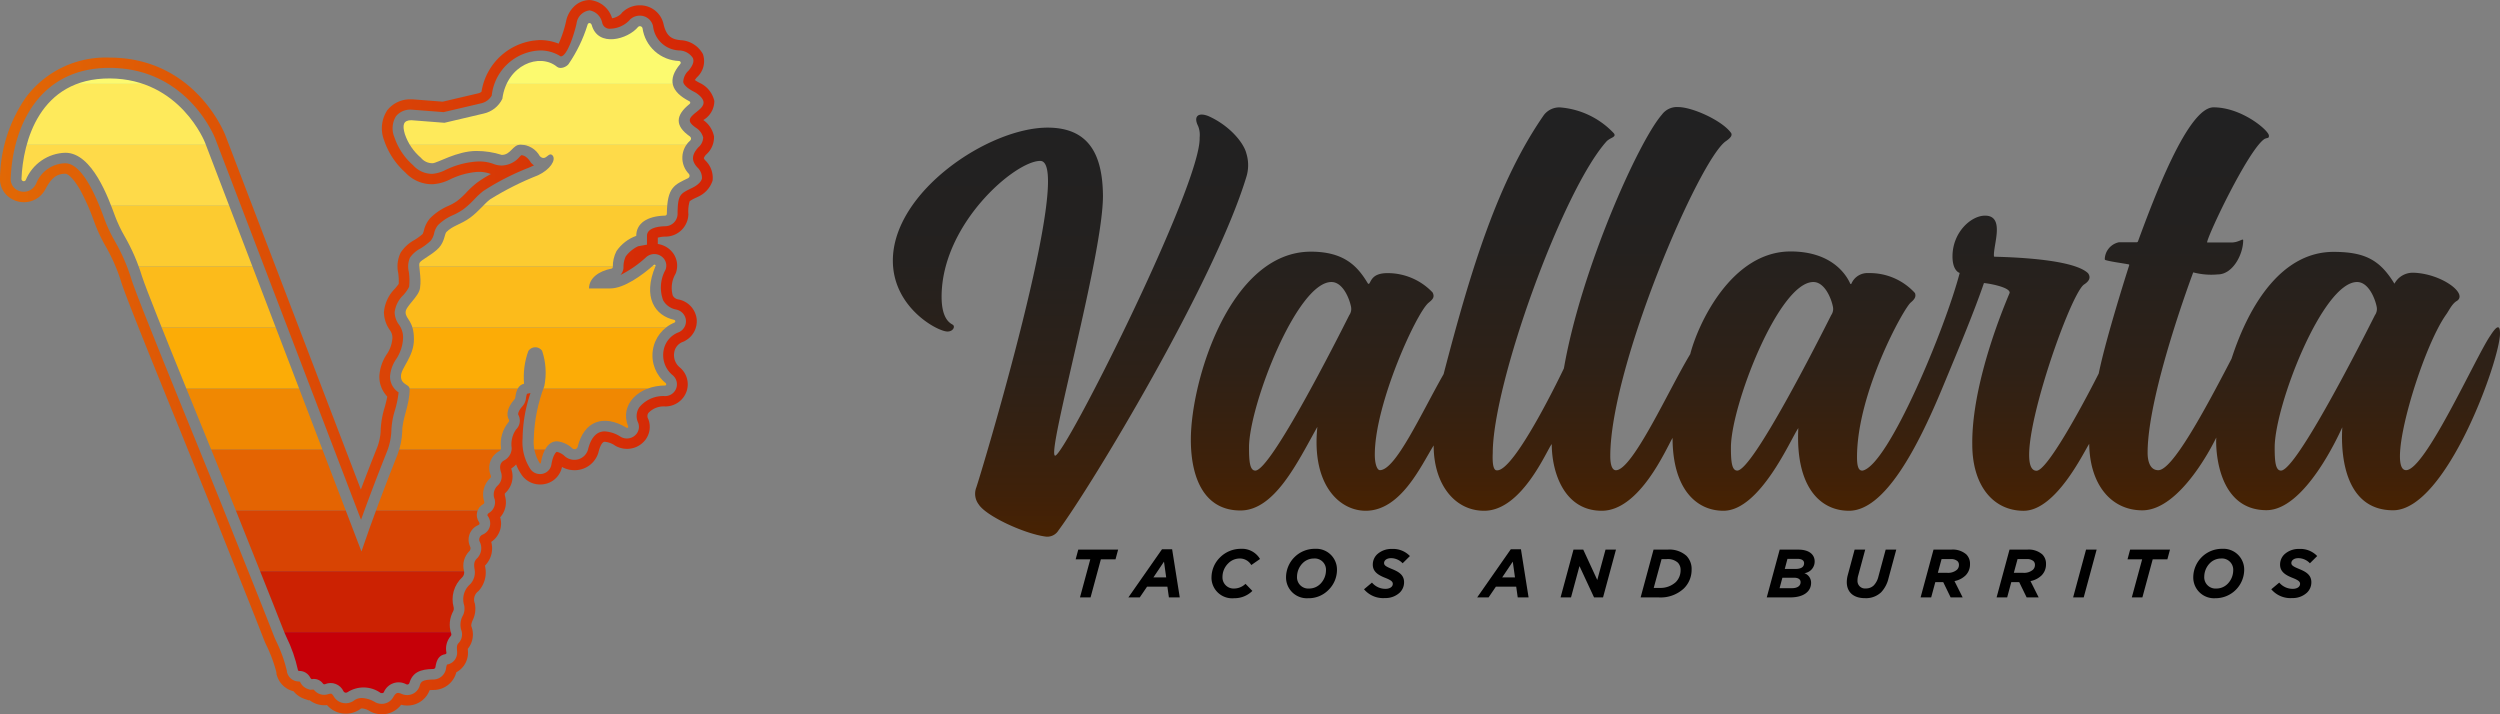 <?xml version="1.0" encoding="UTF-8"?>
<svg xmlns="http://www.w3.org/2000/svg" xmlns:xlink="http://www.w3.org/1999/xlink" id="Component_11_1" data-name="Component 11 – 1" width="280" height="80" viewBox="0 0 280 80">
  <rect x="0" y="0" width="280" height="80" fill="#808080" stroke="none"/>
  <defs>
    <linearGradient id="linear-gradient" y1="0.5" x2="1" y2="0.5" gradientUnits="objectBoundingBox">
      <stop offset="0" stop-color="#e16805"></stop>
      <stop offset="1" stop-color="#d42506"></stop>
    </linearGradient>
    <clipPath id="clip-path">
      <path id="Path_129" data-name="Path 129" d="M251.232,60.592a.255.255,0,0,0,.48.118,4.94,4.94,0,0,1,4.438-3.053c3.03,0,4.843,5.157,5.557,7.083A15.013,15.013,0,0,0,262.777,67a21.936,21.936,0,0,1,1.96,4.518c.934,2.863,8.485,21.1,10.7,26.69,1.417,3.582,3.706,9.225,5.223,13.133.07.181.148.356.233.531a16.224,16.224,0,0,1,1.306,3.737.13.13,0,0,0,.108.084,1.367,1.367,0,0,1,1.273.759.275.275,0,0,0,.165.162,1.234,1.234,0,0,1,1.231.467.205.205,0,0,0,.241.1,1.587,1.587,0,0,1,2.089.807.306.306,0,0,0,.418.1,3.3,3.3,0,0,1,3.747.078.252.252,0,0,0,.343-.089,1.794,1.794,0,0,1,2.529-.883.245.245,0,0,0,.332-.142c.358-1.22,1.244-1.555,2.675-1.577a.243.243,0,0,0,.243-.2c.13-.9.443-1.351,1.1-1.457a.156.156,0,0,0,.136-.16,2.18,2.18,0,0,1,.479-1.876.261.261,0,0,0,.052-.273,3.153,3.153,0,0,1,.242-2.543.581.581,0,0,0,.038-.378,3.367,3.367,0,0,1,.972-3.4.76.76,0,0,0,.191-.66,2.3,2.3,0,0,1,.62-2.281.47.47,0,0,0,.044-.516,1.775,1.775,0,0,1,.953-2.384.2.2,0,0,0,.056-.323A1.39,1.39,0,0,1,302.965,97a.237.237,0,0,0,.1-.251,2.516,2.516,0,0,1,.676-2.667.246.246,0,0,0,.063-.254,2.141,2.141,0,0,1,.958-2.77.378.378,0,0,0,.176-.319,3.829,3.829,0,0,1,.846-2.919.21.21,0,0,0,.04-.26c-.295-.5-.231-1.327.609-2.271a.44.44,0,0,0,.109-.237c.106-.843.363-1.381.976-1.526A8.628,8.628,0,0,1,308,79.857a.935.935,0,0,1,1.542-.024,7.677,7.677,0,0,1,.249,3.953,18.044,18.044,0,0,0-1.181,5.852,4.491,4.491,0,0,0,.665,2.786.066.066,0,0,0,.123-.021c.233-1.455.86-2.433,1.81-2.433a2.96,2.96,0,0,1,1.729.8.363.363,0,0,0,.584-.161c.712-2.932,2.918-3.7,5.489-2.151a.119.119,0,0,0,.175-.136c-1.015-2.474,1.206-4.6,4.16-4.6.108,0,.132-.174.058-.249a3.979,3.979,0,0,1,.974-6.8.162.162,0,0,0-.04-.3c-2.128-.461-3.587-2.508-2.087-6.046a.115.115,0,0,0-.189-.112c-1.3,1.163-3.345,2.639-4.892,2.639h-2.375c.011-1.182,1.119-1.946,2.506-2.218a.194.194,0,0,0,.16-.177,3.759,3.759,0,0,1,.412-1.787,4.536,4.536,0,0,1,2.214-1.709c0-1.4,1.213-2.218,3.233-2.267a.2.2,0,0,0,.194-.19c.032-3,.843-3.256,2.373-4a.305.305,0,0,0,.1-.477,2.572,2.572,0,0,1,.16-3.757.3.3,0,0,0-.052-.444c-1.719-1.194-1.614-2.379-.025-3.644a.175.175,0,0,0-.029-.294c-2.077-1.059-2.506-2.438-1.019-4.181a.2.2,0,0,0-.142-.331,4.273,4.273,0,0,1-4.089-3.662.3.3,0,0,0-.487-.163c-1.135,1.4-4.5,2.349-5.207-.211-.108-.3-.424-.278-.478.026a16.309,16.309,0,0,1-2.12,4.368c-.222.29-.879.6-1.278.3-1.94-1.607-5.629-.248-6.131,3.579A3.044,3.044,0,0,1,303,53.267L298.607,54.3l-3.709-.288c-.885,0-1.04.515-.725,1.566a6.009,6.009,0,0,0,1.791,2.638,1.659,1.659,0,0,0,1.3.614c.538,0,2.713-1.374,4.925-1.374a9.276,9.276,0,0,1,2.838.442c1.013,0,1.192-1.121,2.078-1.153a2.49,2.49,0,0,1,2.18,1.291c.709.685.964-.608,1.45-.054.367.492-.266,1.543-1.643,2.193a33.175,33.175,0,0,0-5.374,2.7c-.648.484-1.288,1.365-2.247,2.062-1.071.778-1.94.872-2.656,1.606-.194.222-.2,1.064-.822,1.747-.681.748-1.978,1.345-2.162,1.673s.23,1.575.039,2.842c-.106.946-1.617,2.032-1.617,2.711,0,.809.934.934.934,3.031,0,1.953-1.453,3.206-1.453,4.133,0,1.015.973.862.973,1.453,0,1.792-.858,3.362-.828,4.752a8.31,8.31,0,0,1-.521,2.549c-1.461,3.656-2.825,7.286-4.05,10.88L271.791,56.523s-2.771-7.145-10.658-7.188c-7.932-.044-9.741,7.147-9.9,11.256Z" transform="translate(-251.23 -43.128)" fill="none"></path>
    </clipPath>
    <linearGradient id="linear-gradient-2" x1="0.5" y1="1" x2="0.5" gradientUnits="objectBoundingBox">
      <stop offset="0" stop-color="#482202"></stop>
      <stop offset="0.1" stop-color="#3f2109"></stop>
      <stop offset="0.36" stop-color="#2e2117"></stop>
      <stop offset="0.65" stop-color="#24211f"></stop>
      <stop offset="1" stop-color="#212122"></stop>
    </linearGradient>
    <linearGradient id="linear-gradient-3" x1="0.5" y1="1" x2="0.5" y2="0" xlink:href="#linear-gradient-2"></linearGradient>
  </defs>
  <g id="Layer_1-2" transform="translate(-212.038 0.001)">
    <path id="Path_128" data-name="Path 128" d="M278.047,1.159a1.738,1.738,0,0,1,1.4,1.249l.014.041.012.042a.856.856,0,0,0,.967.721h0a3.076,3.076,0,0,0,2.091-.938l.081-.1.1-.081a1.558,1.558,0,0,1,.973-.34,1.506,1.506,0,0,1,1.492,1.163,3.063,3.063,0,0,0,3,2.734,1.879,1.879,0,0,1,1.462.845c.206.476-.147,1.02-.486,1.419a1.779,1.779,0,0,0-.591,1.278c.07.34.509.732,1.235,1.1.417.212.988.682,1.036,1.136s-.435.83-.8,1.12c-.771.613-.732.779-.732.962s.153.43.694.806a1.822,1.822,0,0,1,.8,1.087,1.523,1.523,0,0,1-.545,1.1c-.924,1.014-.613,1.664-.138,2.216a1.631,1.631,0,0,1,.547,1.261c-.1.447-.612.823-1.034,1.029l-.2.1c-1.226.6-1.482.72-1.5,2.865a1.394,1.394,0,0,1-1.389,1.362c-.761.019-2.036.184-2.036,1.083V27.4l-1,.182a3.712,3.712,0,0,0-1.382,1.139,2.828,2.828,0,0,0-.249,1.258,1.346,1.346,0,0,1-.341.819,12.46,12.46,0,0,0,2.886-2,1.369,1.369,0,0,1,1.975.168,1.253,1.253,0,0,1,.225,1.13l-.02.069-.028.066a4.093,4.093,0,0,0-.251,3.412,2.122,2.122,0,0,0,1.471,1.029l.043.009.042.012a1.366,1.366,0,0,1,.986,1.131,1.334,1.334,0,0,1-.675,1.323l-.082.047-.088.034a2.657,2.657,0,0,0-1.657,2.054,2.907,2.907,0,0,0,1.03,2.749l.041.035.038.038a1.32,1.32,0,0,1-.882,2.256h-.057a3.483,3.483,0,0,0-2.862,1.228,1.734,1.734,0,0,0-.156,1.749l.015.037.013.038a1.267,1.267,0,0,1-.194,1.162,1.367,1.367,0,0,1-1.088.535,1.39,1.39,0,0,1-.649-.161l-.03-.016-.028-.017a3.635,3.635,0,0,0-1.791-.6c-1.13,0-1.633,1.1-1.856,2.019l-.01.041-.013.039a1.577,1.577,0,0,1-1.517,1.084,1.608,1.608,0,0,1-1.06-.4,1.929,1.929,0,0,0-.905-.495c-.071.021-.427.352-.6,1.429a1.272,1.272,0,0,1-1.277,1.06,1.289,1.289,0,0,1-1.1-.6,5.508,5.508,0,0,1-.848-3.41,16.279,16.279,0,0,1,.886-5.069l-.39.092a1.967,1.967,0,0,0-.122.535,1.6,1.6,0,0,1-.4.869c-.472.529-.488.862-.466.922a1.369,1.369,0,0,1-.239,1.668,2.882,2.882,0,0,0-.492,2.063,1.549,1.549,0,0,1-.7,1.316l-.048.032-.051.028c-.2.106-.715.387-.389,1.376a1.4,1.4,0,0,1-.356,1.444,1.369,1.369,0,0,0-.358,1.564,1.4,1.4,0,0,1-.57,1.483l-.032.022-.033.02c-.194.118-.184.253-.171.3l.035.049a1.4,1.4,0,0,1,.22,1.188,1.378,1.378,0,0,1-.766.876l-.033.014a.615.615,0,0,0-.342.356.543.543,0,0,0,0,.415,1.612,1.612,0,0,1-.178,1.773l-.039.048-.044.044c-.253.254-.435.506-.3,1.246a1.927,1.927,0,0,1-.486,1.666,2.24,2.24,0,0,0-.681,2.374,1.747,1.747,0,0,1-.121,1.1,2.1,2.1,0,0,0-.214,1.639,1.416,1.416,0,0,1-.279,1.477c-.2.219-.224.359-.176,1.005a1.34,1.34,0,0,1-1.131,1.41,1.784,1.784,0,0,0-.112.456,1.448,1.448,0,0,1-1.436,1.221c-1.312.02-1.4.312-1.516.716l-.008.026a1.454,1.454,0,0,1-1.4,1,1.5,1.5,0,0,1-.608-.128,1.074,1.074,0,0,0-.419-.11c-.064,0-.259,0-.522.474a1.471,1.471,0,0,1-1.294.748,1.524,1.524,0,0,1-.735-.188,3.183,3.183,0,0,0-1.485-.468,1.5,1.5,0,0,0-.918.309l-.046.033-.049.029a1.562,1.562,0,0,1-.8.217,1.54,1.54,0,0,1-1.326-.745c-.193-.327-.284-.327-.323-.327a1.18,1.18,0,0,0-.333.063,1.465,1.465,0,0,1-.428.064,1.438,1.438,0,0,1-1.157-.575.888.888,0,0,0-.1-.005l-.079,0-.246.014-.233-.079a1.481,1.481,0,0,1-.887-.818,2.081,2.081,0,0,0-.257-.041l-.037,0a1.354,1.354,0,0,1-1.117-.873l-.05-.141-.012-.148a15.868,15.868,0,0,0-1.192-3.329c-.1-.209-.19-.411-.271-.619-.941-2.423-2.206-5.584-3.322-8.373-.7-1.742-1.359-3.4-1.9-4.753-.766-1.938-2.207-5.479-3.733-9.226-2.981-7.323-6.36-15.623-6.982-17.531a20.86,20.86,0,0,0-1.861-4.3,16.286,16.286,0,0,1-1.152-2.434l-.066-.18c-.559-1.513-2.259-6.119-4.335-6.119a3.556,3.556,0,0,0-3.256,2.249c-.041.075-.075.139-.105.191a1.485,1.485,0,0,1-1.3.747,1.518,1.518,0,0,1-1.07-.438A1.388,1.388,0,0,1,213.236,20C213.472,14.006,216.5,7.6,224.286,7.6h.079c8.627.048,11.667,7.634,11.792,7.957l16.316,42.657c.885-2.457,1.86-5.017,2.951-7.75a7.229,7.229,0,0,0,.443-2.11,8.849,8.849,0,0,1,.414-2.439,10.986,10.986,0,0,0,.4-1.969,2.1,2.1,0,0,1-.958-1.821,3.929,3.929,0,0,1,.675-1.886A4.587,4.587,0,0,0,257.175,38a2.44,2.44,0,0,0-.438-1.62,2.444,2.444,0,0,1-.5-1.411,3.215,3.215,0,0,1,.981-1.928,4.1,4.1,0,0,0,.643-.919l0-.035a6.526,6.526,0,0,0-.038-1.649,2.524,2.524,0,0,1,.134-1.586,3.267,3.267,0,0,1,1.166-1.019,6.618,6.618,0,0,0,1.152-.873,2.035,2.035,0,0,0,.39-.845,2.139,2.139,0,0,1,.416-.884l.022-.025.024-.024a5.431,5.431,0,0,1,1.671-1.1,6.792,6.792,0,0,0,1.138-.643,9.63,9.63,0,0,0,1.21-1.1,9.024,9.024,0,0,1,1.022-.947,28.13,28.13,0,0,1,5.018-2.58c.239-.1.44-.189.587-.255l.07-.034a2.185,2.185,0,0,1-.228-.194l-.1-.093-.072-.111c-.448-.683-.85-.737-1.022-.742-.054.047-.132.126-.193.187a2.7,2.7,0,0,1-2.007.967,2.578,2.578,0,0,1-.972-.2,4.608,4.608,0,0,0-1.864-.241,9.464,9.464,0,0,0-3.423.925,4.007,4.007,0,0,1-1.5.449A2.86,2.86,0,0,1,258.3,18.5a7.246,7.246,0,0,1-2.091-3.138,2.566,2.566,0,0,1,.184-2.347,2.045,2.045,0,0,1,1.717-.734h.049l3.56.277,4.181-.981a1.841,1.841,0,0,0,1.211-.87,5.663,5.663,0,0,1,5.4-5.058,4.236,4.236,0,0,1,2.328.668c.774,0,1.613-2.886,1.777-3.714a1.676,1.676,0,0,1,1.434-1.438m0-1.16a2.5,2.5,0,0,0-1.831.842,3.131,3.131,0,0,0-.783,1.548,12.528,12.528,0,0,1-.83,2.493,5.611,5.611,0,0,0-2.1-.4,6.836,6.836,0,0,0-6.537,5.775.775.775,0,0,1-.375.19l-3.974.933-3.368-.262-.048,0h-.1a3.283,3.283,0,0,0-2.676,1.2,3.677,3.677,0,0,0-.377,3.367,8.412,8.412,0,0,0,2.39,3.631,4.06,4.06,0,0,0,3.032,1.311,4.934,4.934,0,0,0,1.978-.545,8.494,8.494,0,0,1,2.945-.828,3.7,3.7,0,0,1,1.43.162c.056.021.119.045.19.069a13.357,13.357,0,0,0-1.575.987,10.039,10.039,0,0,0-1.16,1.068,8.537,8.537,0,0,1-1.059.973,5.653,5.653,0,0,1-.951.531,6.531,6.531,0,0,0-2.012,1.342l-.022.022-.025.025-.023.027-.022.025a3.214,3.214,0,0,0-.652,1.319,2.008,2.008,0,0,1-.138.392,6.458,6.458,0,0,1-.919.674,4.256,4.256,0,0,0-1.55,1.428,3.5,3.5,0,0,0-.272,2.262,6.511,6.511,0,0,1,.059,1.228c-.075.108-.214.285-.413.526a4.193,4.193,0,0,0-1.243,2.652A3.566,3.566,0,0,0,255.724,37a1.4,1.4,0,0,1,.252,1,3.646,3.646,0,0,1-.632,1.694,4.923,4.923,0,0,0-.821,2.439,3.233,3.233,0,0,0,.889,2.279c-.071.393-.179.8-.292,1.22a9.858,9.858,0,0,0-.451,2.754,6.293,6.293,0,0,1-.369,1.682c-.66,1.653-1.272,3.228-1.848,4.757l-15.17-39.661c-.139-.358-3.467-8.663-12.91-8.715h-.082a11.164,11.164,0,0,0-9.332,4.43,16.319,16.319,0,0,0-2.92,9.081,2.516,2.516,0,0,0,.742,1.891,2.744,2.744,0,0,0,1.934.794,2.693,2.693,0,0,0,2.348-1.346c.033-.058.073-.13.118-.214.64-1.185,1.234-1.626,2.193-1.626.215,0,.843.394,1.683,1.886a24.9,24.9,0,0,1,1.522,3.462l.067.181a17.462,17.462,0,0,0,1.233,2.608,19.8,19.8,0,0,1,1.764,4.08c.636,1.949,4.02,10.263,7.006,17.6l0,.013c1.524,3.745,2.964,7.281,3.729,9.215.532,1.346,1.186,2.979,1.877,4.707l.02.051.023.057c1.108,2.768,2.363,5.9,3.295,8.306.092.237.194.468.31.706a15.95,15.95,0,0,1,1.082,2.931L243,75.4l.012.146.049.138.05.141a2.544,2.544,0,0,0,1.8,1.592,2.689,2.689,0,0,0,1.233.861l.233.079.228.077.113-.007a2.686,2.686,0,0,0,1.944.541,2.79,2.79,0,0,0,3.528.575l.049-.029.048-.029.045-.033.046-.033a.281.281,0,0,1,.2-.077,1.994,1.994,0,0,1,.89.315A2.756,2.756,0,0,0,254.8,80a2.691,2.691,0,0,0,2.164-1.068,2.75,2.75,0,0,0,.68.085,2.648,2.648,0,0,0,2.514-1.718c.1-.011.237-.02.43-.023a2.637,2.637,0,0,0,2.558-1.981,2.471,2.471,0,0,0,1.3-2.35c-.009-.126-.014-.214-.017-.275a2.54,2.54,0,0,0,.4-2.531c0-.01-.072-.2.187-.757a2.887,2.887,0,0,0,.2-1.8,1.162,1.162,0,0,1,.4-1.371,3.069,3.069,0,0,0,.775-2.65,1.531,1.531,0,0,1-.028-.225l.007-.008.043-.044.044-.044.039-.048.039-.048a2.719,2.719,0,0,0,.521-2.45,2.517,2.517,0,0,0,1.01-1.395,2.482,2.482,0,0,0-.007-1.362,2.514,2.514,0,0,0,.568-2.278,1.257,1.257,0,0,1-.053-.373.926.926,0,0,1,.1-.109,2.53,2.53,0,0,0,.643-2.612c-.011-.035-.02-.065-.027-.091l.006,0,.048-.032a2.832,2.832,0,0,0,.5-.425,5.306,5.306,0,0,0,.579,1.109,2.487,2.487,0,0,0,2.11,1.133,2.456,2.456,0,0,0,2.448-1.961,2.843,2.843,0,0,0,1.393.363,2.766,2.766,0,0,0,2.662-1.9l.013-.041.012-.038.009-.039.01-.041c.046-.189.293-1.125.689-1.125a2.418,2.418,0,0,1,1.157.428l.026.016.028.017.03.016.03.016a2.63,2.63,0,0,0,1.227.3,2.585,2.585,0,0,0,2.057-1.011,2.4,2.4,0,0,0,.367-2.2l-.013-.039-.012-.037-.015-.036-.016-.037a.61.61,0,0,1,.033-.67,2.362,2.362,0,0,1,1.869-.72h.111a2.526,2.526,0,0,0,2.232-1.544,2.456,2.456,0,0,0-.542-2.678l-.036-.036-.038-.038-.042-.035-.041-.035a1.777,1.777,0,0,1-.63-1.679,1.5,1.5,0,0,1,.919-1.169l.087-.033.087-.033.081-.047.082-.047a2.483,2.483,0,0,0,1.254-2.461,2.538,2.538,0,0,0-1.831-2.1l-.041-.012-.042-.012-.043-.009-.043-.009a.876.876,0,0,1-.669-.433,3.14,3.14,0,0,1,.3-2.435l.028-.067.027-.063.019-.066.02-.069a2.377,2.377,0,0,0-.427-2.142,2.579,2.579,0,0,0-1.647-.942v-.706a3.027,3.027,0,0,1,.867-.12,2.568,2.568,0,0,0,2.558-2.511,4.043,4.043,0,0,1,.143-1.45,3.527,3.527,0,0,1,.7-.389l.2-.1a2.992,2.992,0,0,0,1.669-1.831,2.7,2.7,0,0,0-.8-2.238.787.787,0,0,1-.181-.264h0a1.081,1.081,0,0,1,.3-.443,2.574,2.574,0,0,0,.838-2,2.909,2.909,0,0,0-1.195-1.827l0,0,.022-.017a2.482,2.482,0,0,0,1.21-2.116,2.944,2.944,0,0,0-1.67-2.045,3.5,3.5,0,0,1-.51-.308,2.913,2.913,0,0,1,.233-.307,2.431,2.431,0,0,0,.667-2.6A3.009,3.009,0,0,0,288.285,4.5c-.984-.086-1.616-.412-1.935-1.825A2.688,2.688,0,0,0,283.687.594a2.783,2.783,0,0,0-1.738.607l-.1.082-.1.078-.078.1-.081.1a1.993,1.993,0,0,1-1,.486l0-.007A2.87,2.87,0,0,0,278.044,0h0Z" transform="translate(0)" fill="url(#linear-gradient)"></path>
    <g id="Group_13" data-name="Group 13" transform="translate(214.442 2.579)" clip-path="url(#clip-path)">
      <rect id="Rectangle_16" data-name="Rectangle 16" width="106.4" height="6.822" transform="translate(-15.544 54.576)" fill="#d84403"></rect>
      <rect id="Rectangle_17" data-name="Rectangle 17" width="106.4" height="6.822" transform="translate(-15.544 47.754)" fill="#e46402"></rect>
      <rect id="Rectangle_18" data-name="Rectangle 18" width="106.4" height="6.822" transform="translate(-15.544 40.933)" fill="#f08802"></rect>
      <rect id="Rectangle_19" data-name="Rectangle 19" width="106.4" height="6.822" transform="translate(-15.544 34.111)" fill="#fcac06"></rect>
      <rect id="Rectangle_20" data-name="Rectangle 20" width="106.4" height="6.822" transform="translate(-15.544 27.289)" fill="#fcbb1b"></rect>
      <rect id="Rectangle_21" data-name="Rectangle 21" width="106.4" height="6.822" transform="translate(-15.544 20.467)" fill="#fccb30"></rect>
      <rect id="Rectangle_22" data-name="Rectangle 22" width="106.4" height="6.822" transform="translate(-15.544 13.646)" fill="#feda49"></rect>
      <rect id="Rectangle_23" data-name="Rectangle 23" width="106.4" height="6.822" transform="translate(-15.544 6.824)" fill="#feea5b"></rect>
      <rect id="Rectangle_24" data-name="Rectangle 24" width="106.4" height="6.822" transform="translate(-15.544 0.002)" fill="#fcfa6f"></rect>
      <rect id="Rectangle_25" data-name="Rectangle 25" width="106.4" height="6.822" transform="translate(-15.544 61.398)" fill="#cc2202"></rect>
      <rect id="Rectangle_26" data-name="Rectangle 26" width="106.4" height="6.822" transform="translate(-15.544 68.219)" fill="#c60008"></rect>
    </g>
  </g>
  <g id="Layer_1-2-2" data-name="Layer_1-2" transform="translate(100 11.97)">
    <path id="Path_130" data-name="Path 130" d="M388.889,944.975h-1.64l.292-1.085h4.464l-.292,1.085h-1.64l-1.154,4.265h-1.185l1.154-4.265Z" transform="translate(-366.775 -894.302)"></path>
    <path id="Path_131" data-name="Path 131" d="M502.664,943.159H503.8l.854,5.389h-1.216l-.169-1.2h-2.278l-.816,1.2H498.9Zm.47,3.149-.246-1.765-1.185,1.765Z" transform="translate(-472.521 -893.61)"></path>
    <path id="Path_132" data-name="Path 132" d="M675.6,945.342a3.16,3.16,0,0,1,.954-2.239,3.285,3.285,0,0,1,2.324-.963,2.348,2.348,0,0,1,2.155,1.139l-.978.68a1.479,1.479,0,0,0-1.324-.734,1.8,1.8,0,0,0-1.263.55,2.123,2.123,0,0,0-.639,1.521,1.244,1.244,0,0,0,1.316,1.292,1.847,1.847,0,0,0,1.262-.527l.77.795a2.841,2.841,0,0,1-2.04.817,2.315,2.315,0,0,1-2.54-2.331Z" transform="translate(-639.911 -892.643)"></path>
    <path id="Path_133" data-name="Path 133" d="M839.4,944.5a3.152,3.152,0,0,1-.947,2.232,3.1,3.1,0,0,1-2.294.933,2.326,2.326,0,0,1-2.463-2.37,3.209,3.209,0,0,1,3.241-3.164A2.325,2.325,0,0,1,839.4,944.5Zm-1.855,1.552a2.167,2.167,0,0,0,.623-1.475,1.264,1.264,0,0,0-1.37-1.36,1.763,1.763,0,0,0-1.247.527,2.168,2.168,0,0,0-.624,1.475,1.264,1.264,0,0,0,1.37,1.36,1.761,1.761,0,0,0,1.247-.527Z" transform="translate(-789.659 -892.634)"></path>
    <path id="Path_134" data-name="Path 134" d="M998.91,946.947l.893-.749a1.963,1.963,0,0,0,1.508.7c.485,0,.823-.221.823-.558,0-.26-.2-.421-.916-.7-.693-.283-1.324-.65-1.324-1.445a1.585,1.585,0,0,1,.478-1.154,2.347,2.347,0,0,1,1.663-.611,2.6,2.6,0,0,1,2.016.795l-.816.81a1.786,1.786,0,0,0-1.293-.573c-.523,0-.785.275-.785.543s.215.4.947.7,1.293.665,1.293,1.445a1.587,1.587,0,0,1-.485,1.169,2.325,2.325,0,0,1-1.655.611,2.794,2.794,0,0,1-2.348-.986Z" transform="translate(-946.141 -892.918)"></path>
    <path id="Path_135" data-name="Path 135" d="M1242.7,943.159h1.139l.854,5.389h-1.216l-.169-1.2h-2.278l-.816,1.2h-1.277Zm.47,3.149-.247-1.765-1.185,1.765h1.432Z" transform="translate(-1173.492 -893.61)"></path>
    <path id="Path_136" data-name="Path 136" d="M1417.077,943.89h1.093l1.57,3.4.924-3.4h1.17l-1.447,5.35h-1.008l-1.632-3.508-.947,3.508h-1.17l1.447-5.35Z" transform="translate(-1340.846 -894.302)"></path>
    <path id="Path_137" data-name="Path 137" d="M1586.827,943.89h1.57a2.853,2.853,0,0,1,2.109.688,2.1,2.1,0,0,1,.585,1.567,2.911,2.911,0,0,1-.885,2.11,3.824,3.824,0,0,1-2.825.986h-2l1.447-5.35Zm1.478,1.062h-.578l-.878,3.226h.67a2.537,2.537,0,0,0,1.8-.65,1.864,1.864,0,0,0,.538-1.338,1.147,1.147,0,0,0-.315-.849,1.681,1.681,0,0,0-1.24-.39Z" transform="translate(-1501.631 -894.302)"></path>
    <path id="Path_138" data-name="Path 138" d="M1854.2,943.89h2.093c1.262,0,1.824.6,1.824,1.315a1.31,1.31,0,0,1-1.154,1.322,1.129,1.129,0,0,1,.754,1.085c0,.956-.823,1.628-2.317,1.628h-2.648l1.448-5.35Zm1.378,4.319c.593,0,.963-.252.963-.673,0-.313-.247-.5-.739-.5h-1.3l-.316,1.177h1.393Zm.385-2.156c.616,0,.97-.2.97-.649,0-.275-.223-.482-.747-.482h-1.116l-.3,1.131h1.193Z" transform="translate(-1754.875 -894.302)"></path>
    <path id="Path_139" data-name="Path 139" d="M2022.479,947.511a3.217,3.217,0,0,1,.131-.856l.746-2.774h1.185l-.777,2.881a1.957,1.957,0,0,0-.085.581.84.84,0,0,0,.939.886,1.243,1.243,0,0,0,.877-.336,2.152,2.152,0,0,0,.524-.994l.815-3.019h1.186l-.862,3.187a3.435,3.435,0,0,1-.831,1.59,2.461,2.461,0,0,1-1.832.657c-1.255,0-2.016-.665-2.016-1.8Z" transform="translate(-1915.639 -894.292)"></path>
    <path id="Path_140" data-name="Path 140" d="M2181.492,947.528h-.885l-.463,1.712h-1.185l1.447-5.35h1.963a2.311,2.311,0,0,1,1.709.535,1.453,1.453,0,0,1,.415,1.078,1.741,1.741,0,0,1-.492,1.269,2.441,2.441,0,0,1-1.247.642l.916,1.826h-1.347Zm.454-1.04a1.519,1.519,0,0,0,1.086-.344.743.743,0,0,0,.222-.543.566.566,0,0,0-.169-.428,1.1,1.1,0,0,0-.786-.222h-.992l-.416,1.536Z" transform="translate(-2063.852 -894.302)"></path>
    <path id="Path_141" data-name="Path 141" d="M2342.631,947.528h-.885l-.461,1.712H2340.1l1.447-5.35h1.962a2.31,2.31,0,0,1,1.709.535,1.45,1.45,0,0,1,.416,1.078,1.739,1.739,0,0,1-.492,1.269,2.44,2.44,0,0,1-1.247.642l.916,1.826h-1.347Zm.455-1.04a1.519,1.519,0,0,0,1.085-.344.741.741,0,0,0,.224-.543.568.568,0,0,0-.17-.428,1.1,1.1,0,0,0-.785-.222h-.993l-.416,1.536Z" transform="translate(-2216.481 -894.302)"></path>
    <path id="Path_142" data-name="Path 142" d="M2503.7,943.89h1.186l-1.447,5.35h-1.186Z" transform="translate(-2370.063 -894.302)"></path>
    <path id="Path_143" data-name="Path 143" d="M2619.319,944.975h-1.64l.292-1.085h4.464l-.292,1.085H2620.5l-1.155,4.265h-1.185Z" transform="translate(-2479.397 -894.302)"></path>
    <path id="Path_144" data-name="Path 144" d="M2763.263,944.5a3.21,3.21,0,0,1-3.241,3.165,2.326,2.326,0,0,1-2.463-2.37,3.208,3.208,0,0,1,3.241-3.164A2.325,2.325,0,0,1,2763.263,944.5Zm-1.855,1.552a2.167,2.167,0,0,0,.624-1.475,1.264,1.264,0,0,0-1.37-1.36,1.764,1.764,0,0,0-1.247.527,2.164,2.164,0,0,0-.624,1.475,1.265,1.265,0,0,0,1.371,1.36,1.758,1.758,0,0,0,1.246-.527Z" transform="translate(-2611.913 -892.634)"></path>
    <path id="Path_145" data-name="Path 145" d="M2922.769,946.947l.894-.749a1.962,1.962,0,0,0,1.508.7c.485,0,.824-.221.824-.558,0-.26-.2-.421-.916-.7-.693-.283-1.323-.65-1.323-1.445a1.585,1.585,0,0,1,.477-1.154,2.344,2.344,0,0,1,1.662-.611,2.593,2.593,0,0,1,2.017.795l-.815.81a1.79,1.79,0,0,0-1.294-.573c-.523,0-.785.275-.785.543s.216.4.947.7,1.293.665,1.293,1.445a1.588,1.588,0,0,1-.485,1.169,2.325,2.325,0,0,1-1.655.611,2.8,2.8,0,0,1-2.348-.986Z" transform="translate(-2768.387 -892.918)"></path>
    <path id="Path_146" data-name="Path 146" d="M6.659,39.449c-.4-.214-1.2-.814-1.2-3.1,0-8.145,8.224-15.216,11.048-15.216,3.959,0-6.865,35.836-7.171,36.6A1.964,1.964,0,0,0,9.612,59.6c.843,1.331,5.179,3.31,7.514,3.61a1.463,1.463,0,0,0,1.426-.7C22.215,57.581,35.957,34.819,39.568,23a4.448,4.448,0,0,0,.026-2.7c-.3-1.217-1.887-3.117-4.206-4.166-1.1-.465-1.786-.075-1.193,1.109a2.7,2.7,0,0,1,.164,1.284c.2,5.227-15.233,35.909-16.2,35.618-.926-.377,5.428-22.594,5.372-29.178-.053-4.355-1.44-7.562-6.2-7.562C10.727,17.408,0,24.585,0,32.3c0,5.275,5.029,7.942,6.115,7.942.684,0,.916-.637.544-.788Z" transform="translate(0 -15.081)" fill="url(#linear-gradient-2)"></path>
    <path id="Path_147" data-name="Path 147" d="M779.663,25.663c-1.655,2.451-7.271,15.025-9.407,15.025-2.315,0,1.74-13.66,4.536-17.5.293-.426.628-1.159,1.15-1.451,1.294-.828-1.774-3.082-4.883-3.162a2.323,2.323,0,0,0-2.1,1.218h-.015c-1.6-2.613-3.248-3.553-6.814-3.553-5.7,0-9.4,5.723-11.422,11.967-3.209,6.179-6.659,12.485-8.2,12.485-1.091,0-1.2-1.36-1.2-1.957,0-6.645,5.109-20.2,5.109-20.2a7.861,7.861,0,0,0,2.76.228c1.632,0,2.82-2.172,2.836-3.806,0-.3-.449.232-1.338.232h-2.705c0-.669,4.6-10.358,6.411-11.583.321-.182.556-.038.507-.422-.112-.626-3.086-3.132-6.2-3.132-2.862,0-6.654,10.1-8.459,15.012a.154.154,0,0,1-.146.1h-1.991a1.994,1.994,0,0,0-1.583,1.894.127.127,0,0,0,.087.1c.506.162,1.615.307,2.592.481a.076.076,0,0,1,.06.095s-2.586,8.038-3.416,12.131c-2.06,4.064-5.813,10.888-6.963,10.888-3.159,0,3.61-19.738,5.328-20.865.484-.313.818-.727.442-1.253-1.563-1.522-7.945-1.791-10.469-1.852a.073.073,0,0,1-.072-.066c-.1-1.212,1.281-4.535-1-4.535-1.571,0-3.644,1.875-3.644,4.565,0,1.663.807,1.852.807,1.852-1.612,6.192-7.962,21.467-10.854,22.134-.432.054-.647-.358-.647-1.5,0-7.228,5.239-16.705,6.031-17.331.526-.445.572-.708.462-1.048a6.84,6.84,0,0,0-5.207-2.238,1.946,1.946,0,0,0-1.915,1.189.076.076,0,0,1-.133-.012c-.5-1.135-2.2-3.6-6.675-3.6-6.639,0-10.382,8.141-11.24,11.494-2.4,3.974-6.465,13.01-8.328,13.01-.422,0-.629-.613-.629-1.578,0-10.068,9.962-33.2,12.938-35.27.462-.324.775-.624.593-.927-1-1.388-4.328-2.9-5.938-2.9a2.085,2.085,0,0,0-1.815.851c-2.583,2.95-9.037,17.264-10.972,28.414,0,0-5.521,11.631-7.524,11.419-.363,0-.5-.7-.446-1.91,0-7.82,7.8-29.355,12.7-34.879.423-.5,1.2-.5.864-.958A9.248,9.248,0,0,0,675.507.06a2.173,2.173,0,0,0-1.83.872c-5.105,7.362-8.094,17-11.218,29-2.493,4.368-5.373,10.756-7.137,10.756-.285,0-.569-.62-.569-1.744,0-5.69,4.645-15.847,6.016-17,.488-.394.715-.637.457-1.157a6.922,6.922,0,0,0-5.051-2.167c-1.641,0-1.8.809-2.035,1.159a.1.1,0,0,1-.161,0c-1.121-1.867-2.585-3.562-6.386-3.562-9.025,0-13.443,14.4-13.443,21.059,0,4.292,1.5,7.928,5.551,7.928,3.826,0,6.366-5.344,8.6-9.334a.009.009,0,0,1,.016.006c-.656,6.417,2.444,9.359,5.417,9.359,3.914,0,6.16-4.971,7.6-7.3a.006.006,0,0,1,.011,0c.007,4.39,2.4,7.315,5.668,7.3,4.251,0,7.057-6.918,7.558-7.465,0,3.1,1.359,7.465,5.6,7.465s7.192-6.913,7.932-8.16c0,5.626,2.593,8.16,5.7,8.16,4.133,0,7.6-8.185,8.385-9.256-.332,6.453,2.354,9.256,5.673,9.256,4.008,0,7.672-7.065,10.416-13.65,2.087-5.008,3.674-8.851,4.7-11.853.584.044,2.951.471,2.879,1.1-2.292,5.447-4.25,11.977-4.185,16.981,0,4.586,2.331,7.424,5.75,7.424,3.656,0,6.8-6.715,7.336-7.477,0,0,.01,0,.01,0,.065,4.567,2.475,7.427,5.947,7.427,4.3,0,8.041-7.646,8.27-8.125a.008.008,0,0,1,.015,0c-.088,1.311.145,8.108,5.621,8.108,4.312,0,8.121-8.486,8.472-9.244a.01.01,0,0,1,.019,0c-.192,3.171.327,9.255,5.69,9.255,5.97,0,11.983-16.924,11.974-19.789,0-1.1-.406-.838-1.111.275ZM651.9,23.313c-1.35,2.686-8.8,17.422-10.528,17.422-.626,0-.707-1.072-.707-2.586,0-4.656,5.361-18.533,9.23-18.533,1.283,0,2.023,1.865,2.2,2.8a1.2,1.2,0,0,1-.195.9Zm53.975,0c-1.35,2.686-8.8,17.422-10.529,17.422-.626,0-.707-1.072-.707-2.586,0-4.656,5.361-18.533,9.23-18.533,1.283,0,2.023,1.865,2.2,2.8a1.2,1.2,0,0,1-.195.9Zm60.9,0c-1.35,2.686-8.8,17.422-10.529,17.422-.626,0-.707-1.072-.707-2.586,0-4.656,5.361-18.533,9.23-18.533,1.283,0,2.023,1.865,2.2,2.8a1.2,1.2,0,0,1-.194.9Z" transform="translate(-600.775)" fill="url(#linear-gradient-3)"></path>
  </g>
</svg>
